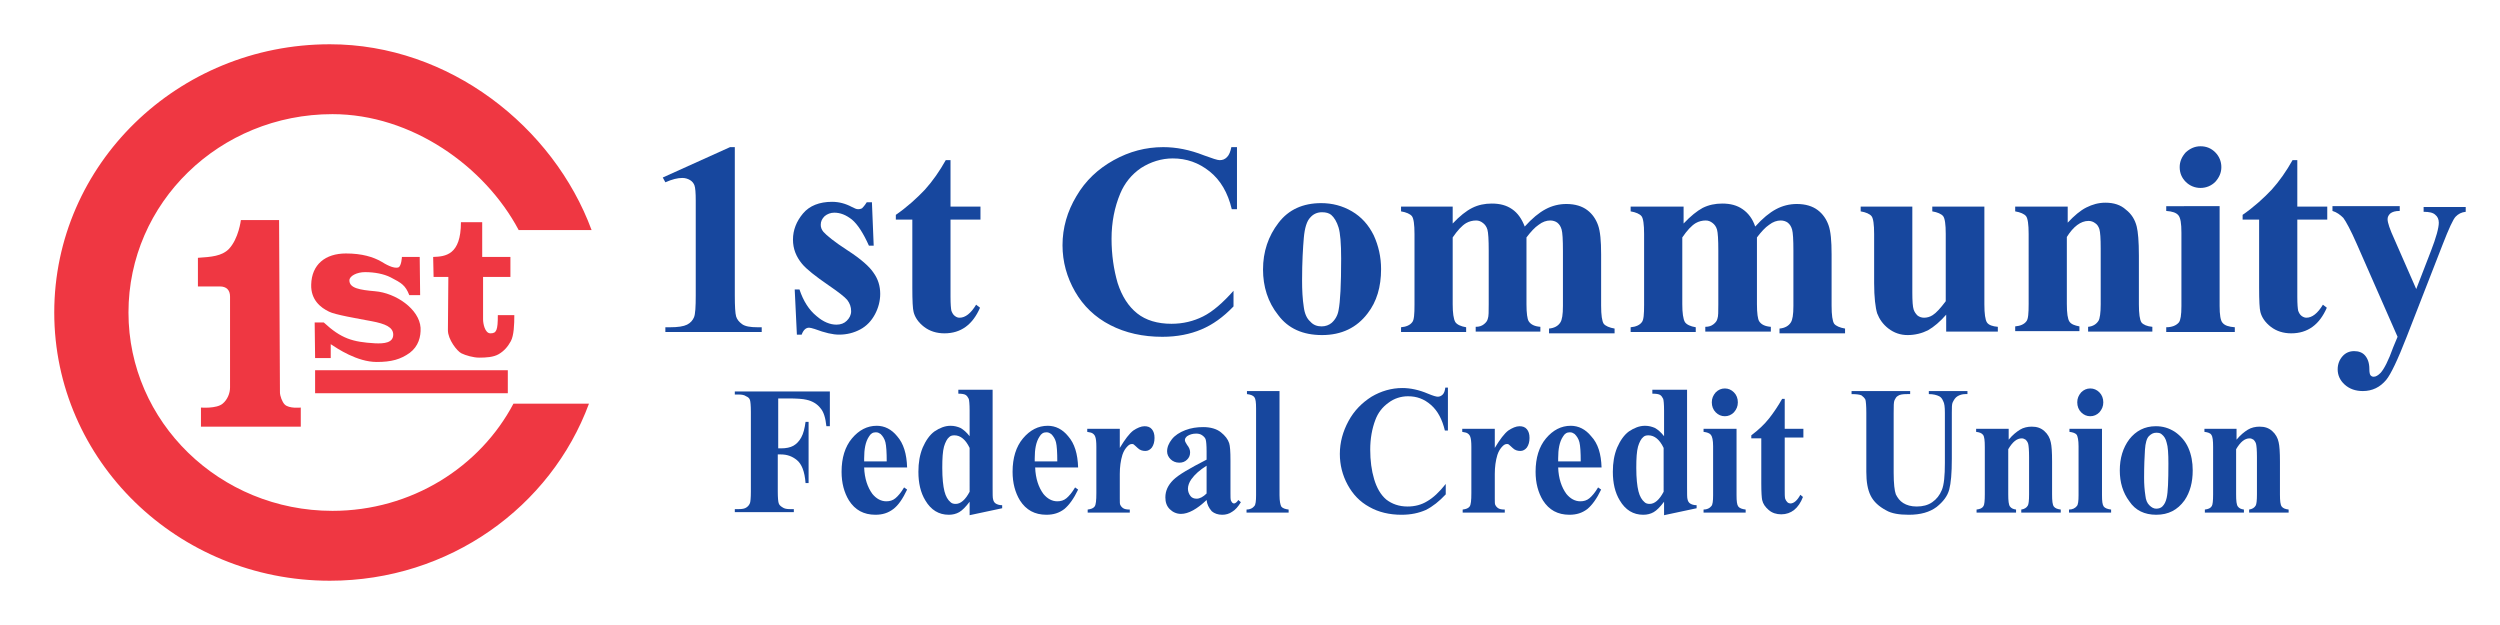 <?xml version="1.0" encoding="utf-8"?>
<!-- Generator: Adobe Illustrator 22.1.0, SVG Export Plug-In . SVG Version: 6.00 Build 0)  -->
<svg version="1.1" id="Layer_1" xmlns="http://www.w3.org/2000/svg" xmlns:xlink="http://www.w3.org/1999/xlink" x="0px" y="0px"
	 viewBox="0 0 576 144" style="enable-background:new 0 0 576 144;" xml:space="preserve">
<style type="text/css">
	.st0{fill:#17479E;}
	.st1{fill:#EF3742;}
</style>
<g>
	<g>
		<path class="st0" d="M169.3,33.8V68c0,2.6,0.1,4.2,0.3,4.9c0.2,0.7,0.7,1.3,1.4,1.8c0.7,0.5,1.9,0.7,3.5,0.7h1v1.1h-22.2v-1.1h1.1
			c1.8,0,3.1-0.2,3.9-0.6c0.8-0.4,1.3-1,1.6-1.7c0.3-0.7,0.4-2.4,0.4-5V46.3c0-1.9-0.1-3.1-0.3-3.6c-0.2-0.5-0.5-0.9-1-1.2
			c-0.5-0.3-1.1-0.5-1.8-0.5c-1.1,0-2.3,0.3-3.9,1l-0.6-1.1l15.5-7H169.3z"/>
		<path class="st0" d="M200.9,46.8l0.4,9.8h-1.1c-1.3-2.9-2.6-4.9-3.9-6c-1.4-1.1-2.7-1.6-4.1-1.6c-0.8,0-1.6,0.3-2.2,0.8
			c-0.6,0.6-0.9,1.2-0.9,2c0,0.6,0.2,1.1,0.6,1.6c0.7,0.8,2.5,2.3,5.6,4.3c3.1,2,5.1,3.8,6,5.2c1,1.4,1.5,3,1.5,4.8
			c0,1.6-0.4,3.2-1.2,4.7c-0.8,1.5-1.9,2.7-3.4,3.5c-1.5,0.8-3.1,1.2-4.9,1.2c-1.4,0-3.2-0.4-5.6-1.3c-0.6-0.2-1.1-0.3-1.3-0.3
			c-0.7,0-1.3,0.5-1.7,1.6h-1.1l-0.5-10.4h1.1c0.9,2.7,2.2,4.7,3.9,6.1c1.6,1.4,3.2,2,4.6,2c1,0,1.8-0.3,2.4-0.9
			c0.6-0.6,1-1.3,1-2.2c0-1-0.3-1.8-0.9-2.6c-0.6-0.7-2-1.8-4.2-3.3c-3.2-2.2-5.2-3.8-6.2-5c-1.4-1.7-2.1-3.5-2.1-5.6
			c0-2.2,0.8-4.2,2.3-6c1.5-1.8,3.8-2.7,6.7-2.7c1.6,0,3.1,0.4,4.6,1.2c0.6,0.3,1,0.5,1.4,0.5c0.4,0,0.7-0.1,0.9-0.2
			c0.2-0.2,0.6-0.6,1.1-1.4H200.9z"/>
		<path class="st0" d="M219,37v10.6h6.9v3H219v17.8c0,1.7,0.1,2.7,0.2,3.2c0.2,0.5,0.4,0.9,0.8,1.2c0.4,0.3,0.7,0.4,1.1,0.4
			c1.3,0,2.6-1,3.8-3l0.9,0.7c-1.7,3.9-4.4,5.9-8.2,5.9c-1.8,0-3.4-0.5-4.7-1.5c-1.3-1-2.1-2.2-2.4-3.4c-0.2-0.7-0.3-2.6-0.3-5.7
			V50.6h-3.8v-1.1c2.6-1.8,4.8-3.8,6.7-5.8c1.8-2,3.4-4.3,4.8-6.8H219z"/>
		<path class="st0" d="M285,33.7v14.5h-1.2c-0.9-3.8-2.6-6.7-5.1-8.7c-2.5-2-5.3-3-8.5-3c-2.6,0-5.1,0.8-7.3,2.2
			c-2.2,1.5-3.8,3.5-4.8,5.9c-1.3,3.1-2,6.6-2,10.4c0,3.7,0.5,7.1,1.4,10.2c1,3.1,2.5,5.4,4.5,7c2,1.6,4.7,2.4,7.9,2.4
			c2.7,0,5.1-0.6,7.3-1.7c2.2-1.1,4.5-3.1,7-5.9v3.6c-2.4,2.5-4.8,4.2-7.4,5.3c-2.6,1.1-5.6,1.7-9,1.7c-4.5,0-8.5-0.9-12-2.7
			c-3.5-1.8-6.2-4.4-8.1-7.7c-1.9-3.3-2.9-6.9-2.9-10.7c0-4,1.1-7.8,3.2-11.3c2.1-3.6,5-6.3,8.6-8.3c3.6-2,7.4-3,11.4-3
			c3,0,6.1,0.6,9.4,1.9c1.9,0.7,3.1,1.1,3.6,1.1c0.7,0,1.2-0.2,1.7-0.7c0.5-0.5,0.8-1.3,1-2.3H285z"/>
		<path class="st0" d="M304.4,46.8c2.5,0,4.9,0.6,7.1,1.9c2.2,1.3,3.8,3.1,5,5.5c1.1,2.4,1.7,5,1.7,7.8c0,4.1-1,7.5-3.1,10.2
			c-2.5,3.3-6,5-10.5,5c-4.4,0-7.8-1.5-10.1-4.6c-2.4-3-3.5-6.6-3.5-10.5c0-4.1,1.2-7.7,3.6-10.8C296.9,48.3,300.2,46.8,304.4,46.8z
			 M304.6,48.9c-1.1,0-2,0.4-2.7,1.2c-0.8,0.8-1.3,2.4-1.5,4.7c-0.2,2.3-0.4,5.6-0.4,9.8c0,2.2,0.1,4.3,0.4,6.2
			c0.2,1.5,0.7,2.6,1.5,3.3c0.7,0.8,1.6,1.1,2.6,1.1c0.9,0,1.7-0.3,2.3-0.8c0.8-0.7,1.4-1.7,1.6-2.9c0.4-2,0.6-5.9,0.6-11.9
			c0-3.5-0.2-5.9-0.6-7.2c-0.4-1.3-1-2.3-1.7-2.9C306.2,49.1,305.5,48.9,304.6,48.9z"/>
		<path class="st0" d="M334.7,47.6v3.9c1.6-1.7,3.1-2.9,4.5-3.6c1.4-0.7,2.9-1,4.5-1c1.9,0,3.4,0.4,4.7,1.3c1.3,0.9,2.2,2.2,2.9,4
			c1.7-1.9,3.3-3.2,4.8-4c1.5-0.8,3.1-1.2,4.8-1.2c2,0,3.6,0.5,4.8,1.4c1.2,0.9,2,2.1,2.5,3.5c0.5,1.4,0.7,3.6,0.7,6.7v11.8
			c0,2.2,0.2,3.6,0.6,4.2c0.4,0.5,1.3,0.9,2.5,1.1v1.1h-15.1v-1.1c1.2-0.1,2.1-0.6,2.6-1.4c0.4-0.6,0.6-1.8,0.6-3.8V57.8
			c0-2.6-0.1-4.2-0.3-4.9c-0.2-0.7-0.5-1.2-1-1.6c-0.4-0.3-1-0.5-1.6-0.5c-0.9,0-1.8,0.3-2.7,1c-0.9,0.6-1.8,1.6-2.8,2.9v15.4
			c0,2.1,0.2,3.4,0.5,3.9c0.5,0.8,1.4,1.2,2.7,1.3v1.1H340v-1.1c0.8,0,1.4-0.2,1.9-0.6c0.5-0.4,0.8-0.8,0.9-1.3
			c0.2-0.5,0.2-1.6,0.2-3.3V57.8c0-2.6-0.1-4.2-0.3-4.9c-0.2-0.7-0.6-1.2-1-1.5c-0.5-0.4-1-0.6-1.6-0.6c-0.8,0-1.6,0.2-2.3,0.6
			c-1,0.6-2,1.7-3.1,3.3v15.4c0,2,0.2,3.4,0.6,4.1c0.4,0.6,1.3,1,2.5,1.2v1.1h-15v-1.1c1.2-0.1,2.1-0.5,2.6-1.2
			c0.4-0.5,0.5-1.8,0.5-4V53.9c0-2.2-0.2-3.6-0.6-4.1c-0.4-0.5-1.3-0.9-2.5-1.1v-1.1H334.7z"/>
		<path class="st0" d="M387.9,47.6v3.9c1.6-1.7,3.1-2.9,4.4-3.6c1.4-0.7,2.9-1,4.5-1c1.9,0,3.4,0.4,4.7,1.3c1.3,0.9,2.3,2.2,2.9,4
			c1.7-1.9,3.3-3.2,4.8-4c1.5-0.8,3.1-1.2,4.8-1.2c2,0,3.6,0.5,4.8,1.4c1.2,0.9,2,2.1,2.5,3.5c0.5,1.4,0.7,3.6,0.7,6.7v11.8
			c0,2.2,0.2,3.6,0.6,4.2c0.4,0.5,1.3,0.9,2.5,1.1v1.1h-15.1v-1.1c1.2-0.1,2.1-0.6,2.6-1.4c0.4-0.6,0.6-1.8,0.6-3.8V57.8
			c0-2.6-0.1-4.2-0.3-4.9c-0.2-0.7-0.5-1.2-1-1.6c-0.4-0.3-1-0.5-1.6-0.5c-0.9,0-1.8,0.3-2.7,1c-0.9,0.6-1.8,1.6-2.8,2.9v15.4
			c0,2.1,0.2,3.4,0.5,3.9c0.5,0.8,1.4,1.2,2.7,1.3v1.1h-15.1v-1.1c0.8,0,1.4-0.2,1.9-0.6c0.5-0.4,0.8-0.8,0.9-1.3
			c0.2-0.5,0.2-1.6,0.2-3.3V57.8c0-2.6-0.1-4.2-0.3-4.9c-0.2-0.7-0.6-1.2-1-1.5c-0.5-0.4-1-0.6-1.6-0.6c-0.8,0-1.6,0.2-2.3,0.6
			c-1,0.6-2,1.7-3.1,3.3v15.4c0,2,0.2,3.4,0.6,4.1c0.4,0.6,1.3,1,2.5,1.2v1.1h-15v-1.1c1.2-0.1,2.1-0.5,2.6-1.2
			c0.4-0.5,0.5-1.8,0.5-4V53.9c0-2.2-0.2-3.6-0.6-4.1c-0.4-0.5-1.3-0.9-2.5-1.1v-1.1H387.9z"/>
		<path class="st0" d="M457.2,47.6v22.5c0,2.2,0.2,3.6,0.6,4.2c0.4,0.6,1.3,0.9,2.5,1v1.1h-11.9v-3.9c-1.4,1.6-2.8,2.8-4.2,3.6
			c-1.4,0.7-3,1.1-4.7,1.1c-1.6,0-3.1-0.5-4.4-1.5c-1.3-1-2.1-2.2-2.6-3.5c-0.4-1.3-0.7-3.7-0.7-7V53.9c0-2.2-0.2-3.6-0.6-4.1
			c-0.4-0.5-1.3-0.9-2.5-1.1v-1.1h11.9v19.7c0,2.1,0.1,3.4,0.3,4c0.2,0.6,0.5,1,0.9,1.4c0.4,0.3,0.9,0.5,1.5,0.5
			c0.7,0,1.4-0.2,2-0.6c0.8-0.5,1.8-1.6,3-3.2V53.9c0-2.2-0.2-3.6-0.6-4.1c-0.4-0.5-1.3-0.9-2.5-1.1v-1.1H457.2z"/>
		<path class="st0" d="M476.4,47.6v3.7c1.5-1.6,2.9-2.8,4.3-3.5c1.4-0.7,2.8-1.1,4.4-1.1c1.9,0,3.5,0.5,4.7,1.6
			c1.3,1,2.1,2.3,2.5,3.9c0.3,1.2,0.5,3.4,0.5,6.7v11.2c0,2.2,0.2,3.6,0.6,4.2c0.4,0.5,1.3,0.9,2.5,1v1.1h-14.8v-1.1
			c1.1-0.1,1.9-0.6,2.4-1.4c0.3-0.5,0.5-1.8,0.5-3.8V57.3c0-2.4-0.1-3.8-0.3-4.5c-0.2-0.6-0.5-1.1-1-1.4c-0.4-0.3-0.9-0.5-1.5-0.5
			c-1.8,0-3.5,1.3-5,3.7v15.4c0,2.2,0.2,3.5,0.6,4.1c0.4,0.6,1.2,0.9,2.3,1.1v1.1h-14.8v-1.1c1.2-0.1,2.1-0.5,2.6-1.2
			c0.4-0.5,0.5-1.8,0.5-4V53.9c0-2.2-0.2-3.6-0.6-4.1c-0.4-0.5-1.3-0.9-2.5-1.1v-1.1H476.4z"/>
		<path class="st0" d="M511.4,47.6v22.9c0,2,0.2,3.4,0.7,3.9c0.5,0.6,1.4,0.9,2.8,1v1.1h-15.8v-1.1c1.3,0,2.3-0.4,2.9-1.1
			c0.4-0.5,0.6-1.7,0.6-3.8V53.6c0-2.1-0.2-3.4-0.7-4c-0.5-0.6-1.4-0.9-2.8-1v-1.1H511.4z M507,33.7c1.4,0,2.5,0.5,3.4,1.4
			c0.9,0.9,1.4,2.1,1.4,3.4c0,1.3-0.5,2.4-1.4,3.4c-0.9,0.9-2.1,1.4-3.4,1.4c-1.3,0-2.5-0.5-3.4-1.4c-0.9-0.9-1.4-2-1.4-3.4
			c0-1.3,0.5-2.4,1.4-3.4C504.6,34.2,505.7,33.7,507,33.7z"/>
		<path class="st0" d="M529.3,37v10.6h6.9v3h-6.9v17.8c0,1.7,0.1,2.7,0.2,3.2c0.2,0.5,0.4,0.9,0.8,1.2c0.4,0.3,0.8,0.4,1.1,0.4
			c1.3,0,2.6-1,3.8-3l0.9,0.7c-1.7,3.9-4.4,5.9-8.2,5.9c-1.8,0-3.4-0.5-4.7-1.5c-1.3-1-2.1-2.2-2.4-3.4c-0.2-0.7-0.3-2.6-0.3-5.7
			V50.6h-3.8v-1.1c2.6-1.8,4.8-3.8,6.7-5.8c1.8-2,3.4-4.3,4.8-6.8H529.3z"/>
		<path class="st0" d="M552.4,77.6L543,56.2c-1.4-3.2-2.5-5.2-3.1-6c-0.7-0.7-1.5-1.3-2.5-1.6v-1.1h15.5v1.1c-1,0-1.7,0.2-2.2,0.6
			c-0.4,0.4-0.6,0.8-0.6,1.3c0,0.8,0.5,2.3,1.6,4.7l5,11.4l3.4-8.8c1.2-3.1,1.8-5.3,1.8-6.5c0-0.8-0.3-1.4-0.8-1.8
			c-0.5-0.5-1.4-0.7-2.7-0.7v-1.1h9.7v1.1c-1,0.1-1.7,0.5-2.3,1.1c-0.6,0.6-1.6,2.8-3,6.4l-8.3,21.3c-2.1,5.4-3.7,8.7-4.7,9.9
			c-1.4,1.7-3.2,2.6-5.4,2.6c-1.7,0-3.1-0.5-4.2-1.5c-1.1-1-1.6-2.2-1.6-3.5c0-1.2,0.4-2.2,1.1-3c0.7-0.8,1.6-1.2,2.7-1.2
			c1,0,1.9,0.3,2.5,1c0.6,0.7,1,1.7,1,3.1c0,0.8,0.1,1.3,0.3,1.5c0.2,0.2,0.4,0.3,0.7,0.3c0.5,0,1-0.3,1.6-0.9
			c0.8-0.9,1.8-2.8,2.9-5.9L552.4,77.6z"/>
	</g>
	<g>
		<path class="st0" d="M179.3,91.7v11.6h0.7c1.1,0,2.1-0.2,2.8-0.6c0.7-0.4,1.3-1,1.8-1.9c0.5-0.9,0.8-2.1,1-3.6h0.7v14.1h-0.7
			c-0.2-2.7-0.9-4.4-2-5.3c-1.1-0.9-2.3-1.3-3.7-1.3h-0.7v8.5c0,1.5,0.1,2.4,0.2,2.7c0.1,0.4,0.4,0.7,0.9,1c0.4,0.3,1,0.4,1.7,0.4
			h0.9v0.7h-13.6v-0.7h0.9c0.8,0,1.4-0.1,1.8-0.4c0.3-0.2,0.6-0.5,0.8-1c0.1-0.3,0.2-1.2,0.2-2.6V94.9c0-1.5-0.1-2.4-0.2-2.7
			c-0.1-0.4-0.4-0.7-0.9-0.9c-0.4-0.3-1-0.4-1.7-0.4h-0.9v-0.7h21.9v8h-0.8c-0.2-1.9-0.6-3.3-1.4-4.2c-0.7-0.9-1.8-1.6-3.2-1.9
			c-0.8-0.2-2.2-0.3-4.3-0.3H179.3z"/>
		<path class="st0" d="M209,107.7h-9.9c0.1,2.6,0.8,4.6,1.9,6.1c0.9,1.1,2,1.7,3.2,1.7c0.8,0,1.5-0.2,2.1-0.7c0.6-0.5,1.3-1.3,2-2.5
			l0.7,0.5c-1,2.1-2,3.6-3.2,4.5c-1.2,0.9-2.5,1.3-4.1,1.3c-2.7,0-4.7-1.1-6.1-3.3c-1.1-1.8-1.7-4-1.7-6.6c0-3.2,0.8-5.8,2.4-7.7
			c1.6-1.9,3.5-2.9,5.7-2.9c1.8,0,3.4,0.8,4.7,2.4C208.2,102.2,208.9,104.6,209,107.7z M204.3,106.4c0-2.2-0.1-3.7-0.3-4.5
			c-0.2-0.8-0.6-1.4-1.1-1.9c-0.3-0.2-0.6-0.4-1.1-0.4c-0.7,0-1.2,0.3-1.6,1c-0.8,1.2-1.1,2.9-1.1,5v0.7H204.3z"/>
		<path class="st0" d="M228.7,90.1v22.2c0,1.5,0,2.4,0.1,2.7c0.1,0.5,0.3,0.8,0.6,1c0.3,0.2,0.8,0.4,1.5,0.4v0.7l-7.5,1.6v-3.1
			c-0.9,1.2-1.7,2-2.4,2.4c-0.7,0.4-1.5,0.6-2.4,0.6c-2.3,0-4.1-1.1-5.4-3.3c-1.1-1.8-1.6-4-1.6-6.6c0-2.1,0.3-3.9,1-5.6
			c0.7-1.6,1.6-2.9,2.7-3.7c1.2-0.8,2.4-1.3,3.7-1.3c0.9,0,1.6,0.2,2.3,0.5c0.7,0.4,1.4,1,2.1,1.9v-5.9c0-1.5-0.1-2.4-0.2-2.7
			c-0.2-0.4-0.4-0.7-0.7-0.9c-0.3-0.2-0.9-0.3-1.7-0.3v-0.9H228.7z M223.4,103.2c-0.9-1.9-2.1-2.9-3.5-2.9c-0.5,0-0.9,0.1-1.2,0.4
			c-0.5,0.4-0.9,1.2-1.2,2.2c-0.3,1.1-0.4,2.7-0.4,4.9c0,2.4,0.2,4.2,0.5,5.4c0.3,1.2,0.8,2,1.4,2.5c0.3,0.3,0.7,0.4,1.2,0.4
			c1.1,0,2.2-0.9,3.2-2.8V103.2z"/>
		<path class="st0" d="M248.4,107.7h-9.9c0.1,2.6,0.8,4.6,1.9,6.1c0.9,1.1,2,1.7,3.2,1.7c0.8,0,1.5-0.2,2.1-0.7
			c0.6-0.5,1.3-1.3,2-2.5l0.7,0.5c-1,2.1-2.1,3.6-3.2,4.5c-1.2,0.9-2.5,1.3-4.1,1.3c-2.7,0-4.7-1.1-6.1-3.3c-1.1-1.8-1.7-4-1.7-6.6
			c0-3.2,0.8-5.8,2.4-7.7c1.6-1.9,3.5-2.9,5.7-2.9c1.8,0,3.4,0.8,4.7,2.4C247.6,102.2,248.3,104.6,248.4,107.7z M243.6,106.4
			c0-2.2-0.1-3.7-0.3-4.5c-0.2-0.8-0.6-1.4-1.1-1.9c-0.3-0.2-0.6-0.4-1.1-0.4c-0.7,0-1.2,0.3-1.6,1c-0.8,1.2-1.1,2.9-1.1,5v0.7
			H243.6z"/>
		<path class="st0" d="M258,98.8l0,4.4c1.2-2,2.2-3.3,3.1-4c0.9-0.6,1.8-1,2.6-1c0.7,0,1.3,0.2,1.7,0.7c0.4,0.5,0.6,1.1,0.6,2
			c0,0.9-0.2,1.6-0.6,2.2c-0.4,0.5-0.9,0.8-1.5,0.8c-0.7,0-1.3-0.2-1.8-0.7c-0.5-0.5-0.8-0.7-0.9-0.8c-0.1-0.1-0.3-0.1-0.4-0.1
			c-0.4,0-0.7,0.2-1,0.5c-0.5,0.5-0.9,1.1-1.2,2c-0.4,1.3-0.6,2.8-0.6,4.4l0,4.4l0,1.2c0,0.8,0,1.3,0.1,1.5c0.2,0.4,0.4,0.6,0.7,0.8
			c0.3,0.2,0.8,0.3,1.5,0.3v0.7h-9.7v-0.7c0.8-0.1,1.3-0.3,1.6-0.7c0.3-0.4,0.4-1.4,0.4-3.1v-10.7c0-1.1-0.1-1.8-0.2-2.1
			c-0.1-0.4-0.3-0.7-0.6-0.9c-0.2-0.2-0.7-0.3-1.3-0.4v-0.7H258z"/>
		<path class="st0" d="M278,115.2c-2.2,2.1-4.2,3.2-5.9,3.2c-1,0-1.9-0.4-2.6-1.1c-0.7-0.7-1-1.6-1-2.7c0-1.5,0.6-2.8,1.8-4
			c1.2-1.2,3.8-2.7,7.7-4.7v-1.9c0-1.4-0.1-2.4-0.2-2.7c-0.1-0.4-0.4-0.7-0.8-1c-0.4-0.3-0.9-0.4-1.4-0.4c-0.8,0-1.5,0.2-2.1,0.6
			c-0.3,0.3-0.5,0.5-0.5,0.9c0,0.3,0.2,0.6,0.5,1.1c0.5,0.6,0.7,1.2,0.7,1.7c0,0.7-0.2,1.2-0.7,1.7c-0.5,0.5-1.1,0.7-1.8,0.7
			c-0.8,0-1.5-0.3-2-0.8c-0.5-0.5-0.8-1.1-0.8-1.8c0-1,0.4-1.9,1.1-2.8c0.7-0.9,1.8-1.6,3.1-2.1c1.3-0.5,2.7-0.7,4.1-0.7
			c1.7,0,3.1,0.4,4.1,1.2c1,0.8,1.6,1.6,1.9,2.5c0.2,0.6,0.3,1.9,0.3,4v7.5c0,0.9,0,1.4,0.1,1.7c0.1,0.2,0.2,0.4,0.3,0.5
			c0.1,0.1,0.3,0.2,0.4,0.2c0.3,0,0.7-0.3,1-0.8l0.6,0.5c-0.6,1-1.3,1.8-2,2.2c-0.7,0.5-1.5,0.7-2.3,0.7c-1,0-1.8-0.3-2.4-0.8
			C278.5,117,278.1,116.2,278,115.2z M278,113.7v-6.4c-1.6,1-2.7,2-3.5,3.1c-0.5,0.7-0.8,1.5-0.8,2.2c0,0.6,0.2,1.2,0.6,1.7
			c0.3,0.4,0.8,0.6,1.4,0.6C276.4,114.9,277.2,114.5,278,113.7z"/>
		<path class="st0" d="M294.8,90.1v24c0,1.4,0.2,2.2,0.4,2.6c0.3,0.4,0.9,0.6,1.7,0.7v0.7h-9.7v-0.7c0.8,0,1.4-0.3,1.8-0.8
			c0.3-0.3,0.4-1.2,0.4-2.5v-20c0-1.4-0.1-2.2-0.4-2.6c-0.3-0.4-0.9-0.6-1.7-0.7v-0.7H294.8z"/>
		<path class="st0" d="M333.6,89.5v9.7h-0.7c-0.6-2.5-1.6-4.5-3.2-5.9c-1.6-1.4-3.3-2-5.3-2c-1.6,0-3.2,0.5-4.5,1.5
			c-1.4,1-2.4,2.3-3,3.9c-0.8,2.1-1.2,4.4-1.2,6.9c0,2.5,0.3,4.8,0.9,6.8c0.6,2,1.5,3.6,2.8,4.7c1.3,1,2.9,1.6,4.9,1.6
			c1.7,0,3.2-0.4,4.5-1.2c1.4-0.8,2.8-2.1,4.3-4v2.4c-1.5,1.6-3,2.8-4.6,3.6c-1.6,0.7-3.4,1.1-5.6,1.1c-2.8,0-5.3-0.6-7.4-1.8
			c-2.2-1.2-3.8-2.9-5-5.1c-1.2-2.2-1.8-4.6-1.8-7.1c0-2.7,0.7-5.2,2-7.6c1.3-2.4,3.1-4.2,5.3-5.6c2.2-1.3,4.6-2,7.1-2
			c1.8,0,3.8,0.4,5.9,1.3c1.2,0.5,1.9,0.7,2.3,0.7c0.4,0,0.8-0.2,1.1-0.5c0.3-0.3,0.5-0.8,0.6-1.6H333.6z"/>
		<path class="st0" d="M344.4,98.8l0,4.4c1.2-2,2.2-3.3,3.1-4c0.9-0.6,1.8-1,2.6-1c0.7,0,1.3,0.2,1.7,0.7c0.4,0.5,0.6,1.1,0.6,2
			c0,0.9-0.2,1.6-0.6,2.2c-0.4,0.5-0.9,0.8-1.5,0.8c-0.7,0-1.3-0.2-1.8-0.7c-0.5-0.5-0.8-0.7-0.9-0.8c-0.1-0.1-0.3-0.1-0.4-0.1
			c-0.4,0-0.7,0.2-1,0.5c-0.5,0.5-0.9,1.1-1.2,2c-0.4,1.3-0.6,2.8-0.6,4.4l0,4.4l0,1.2c0,0.8,0,1.3,0.1,1.5c0.2,0.4,0.4,0.6,0.7,0.8
			c0.3,0.2,0.8,0.3,1.5,0.3v0.7h-9.7v-0.7c0.8-0.1,1.3-0.3,1.6-0.7c0.3-0.4,0.4-1.4,0.4-3.1v-10.7c0-1.1-0.1-1.8-0.2-2.1
			c-0.1-0.4-0.3-0.7-0.6-0.9c-0.2-0.2-0.7-0.3-1.3-0.4v-0.7H344.4z"/>
		<path class="st0" d="M369,107.7H359c0.1,2.6,0.8,4.6,1.9,6.1c0.9,1.1,2,1.7,3.2,1.7c0.8,0,1.5-0.2,2.1-0.7c0.6-0.5,1.3-1.3,2-2.5
			l0.7,0.5c-1,2.1-2.1,3.6-3.2,4.5c-1.2,0.9-2.5,1.3-4.1,1.3c-2.7,0-4.7-1.1-6.1-3.3c-1.1-1.8-1.7-4-1.7-6.6c0-3.2,0.8-5.8,2.4-7.7
			c1.6-1.9,3.5-2.9,5.7-2.9c1.8,0,3.4,0.8,4.7,2.4C368.2,102.2,368.9,104.6,369,107.7z M364.2,106.4c0-2.2-0.1-3.7-0.3-4.5
			c-0.2-0.8-0.6-1.4-1.1-1.9c-0.3-0.2-0.6-0.4-1.1-0.4c-0.7,0-1.2,0.3-1.6,1c-0.8,1.2-1.1,2.9-1.1,5v0.7H364.2z"/>
		<path class="st0" d="M388.7,90.1v22.2c0,1.5,0,2.4,0.1,2.7c0.1,0.5,0.3,0.8,0.6,1c0.3,0.2,0.8,0.4,1.5,0.4v0.7l-7.5,1.6v-3.1
			c-0.9,1.2-1.7,2-2.4,2.4c-0.7,0.4-1.5,0.6-2.4,0.6c-2.3,0-4.1-1.1-5.4-3.3c-1.1-1.8-1.6-4-1.6-6.6c0-2.1,0.3-3.9,1-5.6
			c0.7-1.6,1.6-2.9,2.7-3.7c1.2-0.8,2.4-1.3,3.7-1.3c0.9,0,1.6,0.2,2.3,0.5c0.7,0.4,1.4,1,2.1,1.9v-5.9c0-1.5-0.1-2.4-0.2-2.7
			c-0.2-0.4-0.4-0.7-0.7-0.9c-0.3-0.2-0.9-0.3-1.8-0.3v-0.9H388.7z M383.3,103.2c-0.9-1.9-2.1-2.9-3.5-2.9c-0.5,0-0.9,0.1-1.2,0.4
			c-0.5,0.4-0.9,1.2-1.2,2.2c-0.3,1.1-0.4,2.7-0.4,4.9c0,2.4,0.2,4.2,0.5,5.4c0.3,1.2,0.8,2,1.4,2.5c0.3,0.3,0.7,0.4,1.2,0.4
			c1.1,0,2.2-0.9,3.2-2.8V103.2z"/>
		<path class="st0" d="M400.1,98.8v15.3c0,1.4,0.1,2.2,0.4,2.6c0.3,0.4,0.9,0.6,1.7,0.7v0.7h-9.7v-0.7c0.8,0,1.4-0.3,1.8-0.8
			c0.3-0.3,0.4-1.2,0.4-2.5v-11.3c0-1.4-0.2-2.2-0.5-2.6c-0.3-0.4-0.9-0.6-1.7-0.7v-0.7H400.1z M397.4,89.5c0.8,0,1.5,0.3,2.1,0.9
			c0.6,0.6,0.9,1.4,0.9,2.3c0,0.9-0.3,1.6-0.9,2.3c-0.6,0.6-1.3,0.9-2.1,0.9c-0.8,0-1.5-0.3-2.1-0.9c-0.6-0.6-0.9-1.4-0.9-2.3
			c0-0.9,0.3-1.6,0.9-2.3C395.9,89.8,396.6,89.5,397.4,89.5z"/>
		<path class="st0" d="M411.2,91.7v7.1h4.3v2h-4.3v11.9c0,1.1,0,1.8,0.1,2.2c0.1,0.3,0.3,0.6,0.5,0.8c0.2,0.2,0.5,0.3,0.7,0.3
			c0.8,0,1.6-0.7,2.3-2l0.6,0.5c-1,2.6-2.7,4-5,4c-1.1,0-2.1-0.3-2.9-1c-0.8-0.7-1.3-1.4-1.5-2.3c-0.1-0.5-0.2-1.7-0.2-3.8v-10.4
			h-2.3v-0.7c1.6-1.2,3-2.5,4.1-3.9c1.1-1.4,2.1-2.9,3-4.5H411.2z"/>
		<path class="st0" d="M426.6,90.1h13.5v0.7h-0.7c-1,0-1.7,0.1-2.1,0.4c-0.4,0.2-0.6,0.6-0.8,1c-0.2,0.4-0.2,1.4-0.2,3v13.7
			c0,2.5,0.2,4.2,0.5,5c0.4,0.8,0.9,1.5,1.7,2c0.8,0.5,1.8,0.8,3.1,0.8c1.4,0,2.6-0.3,3.6-1c1-0.7,1.7-1.6,2.2-2.8
			c0.5-1.2,0.7-3.3,0.7-6.2V95.1c0-1.3-0.1-2.2-0.4-2.7c-0.2-0.5-0.5-0.9-0.9-1.1c-0.6-0.3-1.4-0.5-2.4-0.5v-0.7h8.9v0.7h-0.5
			c-0.7,0-1.3,0.2-1.8,0.5c-0.5,0.3-0.8,0.8-1.1,1.4c-0.2,0.4-0.2,1.2-0.2,2.4v10.6c0,3.3-0.2,5.6-0.6,7.1c-0.4,1.5-1.4,2.8-2.9,4
			c-1.6,1.2-3.7,1.8-6.4,1.8c-2.3,0-4-0.3-5.2-1c-1.7-0.9-2.9-2-3.6-3.4c-0.7-1.4-1-3.2-1-5.5V95.1c0-1.6-0.1-2.6-0.2-3
			c-0.2-0.4-0.5-0.7-0.9-1c-0.4-0.2-1.2-0.3-2.3-0.3V90.1z"/>
		<path class="st0" d="M462.8,98.8v2.5c0.9-1.1,1.8-1.8,2.6-2.3c0.8-0.5,1.8-0.7,2.7-0.7c1.2,0,2.1,0.3,2.9,1
			c0.8,0.7,1.3,1.6,1.5,2.6c0.2,0.8,0.3,2.3,0.3,4.5v7.5c0,1.5,0.1,2.4,0.4,2.8c0.3,0.4,0.8,0.6,1.6,0.7v0.7h-9.1v-0.7
			c0.7-0.1,1.2-0.4,1.5-0.9c0.2-0.3,0.3-1.2,0.3-2.6v-8.6c0-1.6-0.1-2.6-0.2-3c-0.1-0.4-0.3-0.7-0.6-1c-0.3-0.2-0.6-0.3-0.9-0.3
			c-1.1,0-2.1,0.8-3.1,2.5v10.4c0,1.5,0.1,2.4,0.4,2.8c0.3,0.4,0.7,0.6,1.4,0.7v0.7h-9.1v-0.7c0.8-0.1,1.3-0.3,1.6-0.8
			c0.2-0.3,0.3-1.2,0.3-2.7V103c0-1.5-0.1-2.4-0.4-2.8c-0.3-0.4-0.8-0.6-1.6-0.7v-0.7H462.8z"/>
		<path class="st0" d="M484.3,98.8v15.3c0,1.4,0.1,2.2,0.4,2.6c0.3,0.4,0.9,0.6,1.7,0.7v0.7h-9.7v-0.7c0.8,0,1.4-0.3,1.8-0.8
			c0.3-0.3,0.4-1.2,0.4-2.5v-11.3c0-1.4-0.2-2.2-0.4-2.6c-0.3-0.4-0.9-0.6-1.7-0.7v-0.7H484.3z M481.6,89.5c0.8,0,1.5,0.3,2.1,0.9
			c0.6,0.6,0.9,1.4,0.9,2.3c0,0.9-0.3,1.6-0.9,2.3c-0.6,0.6-1.3,0.9-2.1,0.9c-0.8,0-1.5-0.3-2.1-0.9c-0.6-0.6-0.9-1.4-0.9-2.3
			c0-0.9,0.3-1.6,0.9-2.3C480.1,89.8,480.8,89.5,481.6,89.5z"/>
		<path class="st0" d="M496.7,98.2c1.6,0,3,0.4,4.4,1.3c1.3,0.9,2.4,2.1,3.1,3.7c0.7,1.6,1,3.3,1,5.2c0,2.7-0.6,5-1.9,6.9
			c-1.6,2.2-3.7,3.3-6.5,3.3c-2.7,0-4.8-1-6.2-3.1c-1.5-2-2.2-4.4-2.2-7.1c0-2.8,0.7-5.2,2.2-7.2C492.1,99.3,494.1,98.2,496.7,98.2z
			 M496.8,99.7c-0.7,0-1.2,0.3-1.7,0.8c-0.5,0.5-0.8,1.6-0.9,3.1c-0.1,1.6-0.2,3.7-0.2,6.5c0,1.5,0.1,2.8,0.3,4.1
			c0.1,1,0.4,1.7,0.9,2.2c0.5,0.5,1,0.8,1.6,0.8c0.6,0,1.1-0.2,1.4-0.5c0.5-0.5,0.8-1.1,1-2c0.3-1.3,0.4-3.9,0.4-7.9
			c0-2.3-0.1-3.9-0.4-4.8c-0.2-0.9-0.6-1.5-1.1-1.9C497.8,99.8,497.4,99.7,496.8,99.7z"/>
		<path class="st0" d="M515.3,98.8v2.5c0.9-1.1,1.8-1.8,2.6-2.3c0.8-0.5,1.8-0.7,2.7-0.7c1.2,0,2.1,0.3,2.9,1
			c0.8,0.7,1.3,1.6,1.5,2.6c0.2,0.8,0.3,2.3,0.3,4.5v7.5c0,1.5,0.1,2.4,0.4,2.8c0.3,0.4,0.8,0.6,1.6,0.7v0.7h-9.1v-0.7
			c0.7-0.1,1.2-0.4,1.5-0.9c0.2-0.3,0.3-1.2,0.3-2.6v-8.6c0-1.6-0.1-2.6-0.2-3c-0.1-0.4-0.3-0.7-0.6-1c-0.3-0.2-0.6-0.3-0.9-0.3
			c-1.1,0-2.1,0.8-3.1,2.5v10.4c0,1.5,0.1,2.4,0.4,2.8c0.3,0.4,0.7,0.6,1.4,0.7v0.7H508v-0.7c0.8-0.1,1.3-0.3,1.6-0.8
			c0.2-0.3,0.3-1.2,0.3-2.7V103c0-1.5-0.1-2.4-0.4-2.8c-0.2-0.4-0.8-0.6-1.6-0.7v-0.7H515.3z"/>
	</g>
	<g>
		<path class="st1" d="M76.6,117.7c-26,0-47-20.5-47-45.7c0-25.3,21-45.7,47-45.7c18.2,0,35.1,12,42.9,26.7h16.8
			c-8.8-23.8-32.8-42.8-60.3-42.8c-35.1,0-63.5,27.7-63.5,61.8c0,34.1,28.4,61.8,63.5,61.8c27.5,0,50.9-17,59.7-40.8h-17.4
			C110.6,107.6,94.8,117.7,76.6,117.7z"/>
		<g>
			<rect x="72.6" y="85.3" class="st1" width="44.4" height="5.3"/>
			<path class="st1" d="M45.6,59.4c3.1-0.2,5.5-0.4,7.1-2c2.3-2.4,2.8-6.7,2.8-6.7h8.8l0.2,39.7c0,0.8,0.5,2.2,1.1,2.8
				c1,1,3.7,0.7,3.7,0.7v4.4H46.3v-4.4c0,0,3.6,0.3,5-0.9c1.1-0.9,1.7-2.4,1.7-3.7v-21c0-0.7-0.2-1.3-0.6-1.7
				c-0.4-0.4-1-0.6-1.7-0.6h-5.1V59.4z"/>
			<path class="st1" d="M91.8,61.6c0.7-0.3,0.8-2.4,0.8-2.4l4.1,0l0.1,8.8l-2.5,0c-0.9-2.3-1.8-2.8-4.3-4.1
				c-1.6-0.8-3.7-1.2-5.9-1.2c-1.9,0-3.6,0.9-3.6,1.9c0,1.8,2.4,2.2,5.9,2.5c4.8,0.4,10.2,4.1,10.5,8.4c0.1,2.1-0.5,4.3-2.5,5.8
				c-2.1,1.5-4.2,2.1-7.6,2.1c-4.5,0-9.1-3.1-10.6-4.1v3.2h-3.6l-0.1-8.2h2.1c4,3.7,6.6,4.5,11.8,4.8c2.1,0.1,4.2-0.1,4.2-2
				c0-1.7-1.8-2.5-5-3.1c-3.2-0.6-8.5-1.5-9.8-2.2c-1.9-0.9-4.2-2.7-4.1-6.2c0.1-4.7,3.3-7.2,8-7.2c3.7,0,6.3,0.8,8.2,1.9
				C88.7,60.8,90.7,62,91.8,61.6z"/>
			<path class="st1" d="M106.2,51.2h4.9v8h6.5v4.6h-6.3v9.8c0,0.9,0.4,3.2,1.7,3.2c1.4,0,1.7-0.7,1.7-4.2h3.8c0,2.2-0.1,4.7-0.8,6
				c-0.7,1.3-1.6,2.3-2.8,3c-1.2,0.7-2.9,0.8-4.5,0.8c-1.3,0-3.1-0.5-4.1-1c-1-0.5-3.1-3.2-3.1-5.3l0.1-12.3h-3.4l-0.1-4.6
				C102.6,59.1,106.2,58.8,106.2,51.2z"/>
		</g>
	</g>
</g>
</svg>
